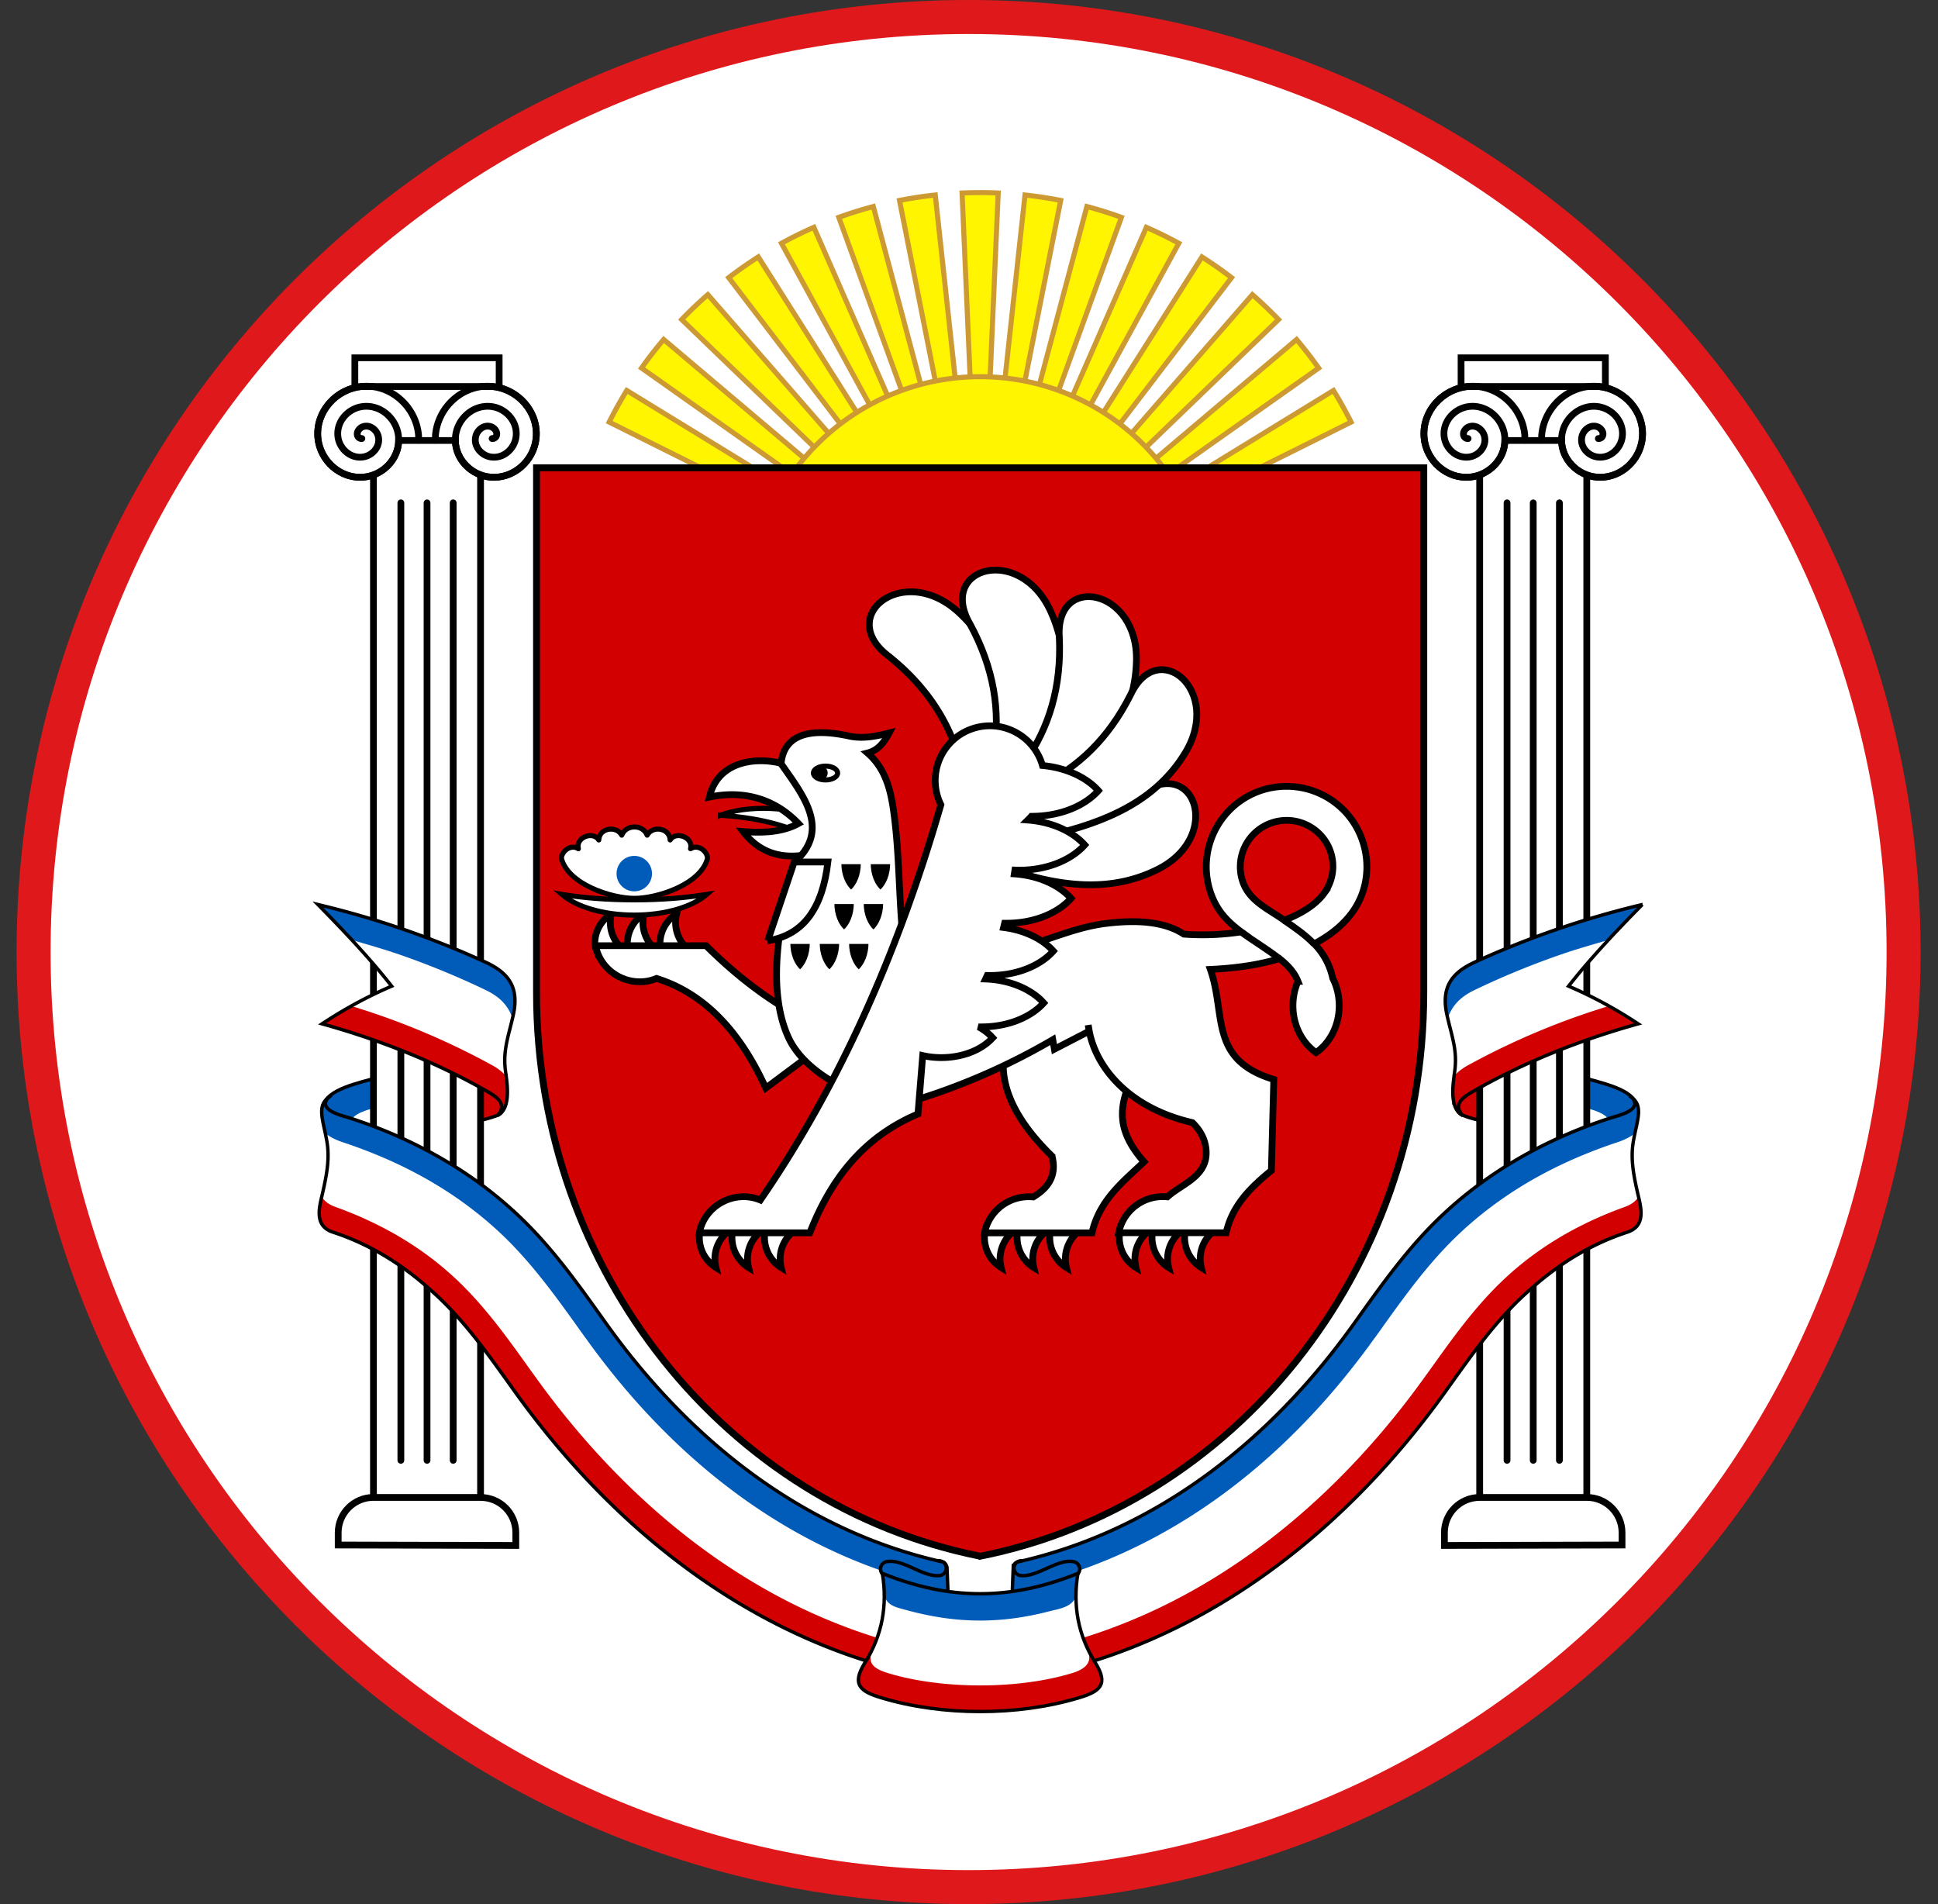 <svg xmlns="http://www.w3.org/2000/svg" width="57" height="56" fill="none" viewBox="0 0 57 56"><rect x="0" y="0" width="57" height="56" fill="#333333" stroke="none"/><g clip-path="url(#a)"><path fill="#fff" stroke="#df191b" d="M28.488.5c15.188 0 27.5 12.312 27.5 27.5s-12.312 27.5-27.5 27.5S.988 43.188.988 28 13.3.5 28.488.5Z"/><path fill="#d20000" fill-rule="evenodd" stroke="#000" stroke-width=".1" d="m42.774 32.433.21-.678 1.074-.497.01 1.723c-.373-.005-.599-.01-1.033-.175-.148-.056-.21-.229-.26-.373Z" clip-rule="evenodd"/><path fill="#005bb9" stroke="#000" stroke-width=".1" d="m46.203 33.078-.002-.016-.005-1.476c.605.203 1.593.351 1.872.767.28.51-.67 1.364-1.29 1.304z"/><path fill="#fff" d="M46.288 32.5c.504.11 1.083.253 1.037.547l.234.405h-1.257z"/><path fill="#d20000" fill-rule="evenodd" stroke="#000" stroke-width=".1" d="m14.88 32.433-.21-.678-1.073-.497-.01 1.723c.373-.005.598-.01 1.033-.175.147-.056.209-.229.26-.373Z" clip-rule="evenodd"/><path fill="#005bb9" stroke="#000" stroke-width=".1" d="m11.451 33.078.002-.016.006-1.476c-.606.203-1.593.351-1.872.767-.28.51.669 1.364 1.29 1.304z"/><path fill="#fff" d="M11.366 32.5c-.504.11-1.082.253-1.037.547l-.234.405h1.257z"/><path fill="#fff" fill-rule="evenodd" stroke="#000" stroke-width=".199" d="M10.984 10.984h3.15V44.72h-3.15z" clip-rule="evenodd"/><path fill="#fff" fill-rule="evenodd" stroke="#000" stroke-width=".199" d="M10.437 10.523h4.244v1.122h-4.244zM10.984 44.04h3.15c.573 0 1.037.464 1.037 1.036v.376l-5.224-.013v-.363c0-.572.465-1.037 1.037-1.037Z" clip-rule="evenodd"/><path fill="#fff" fill-rule="evenodd" stroke="#000" stroke-linecap="round" stroke-width=".199" d="M13.393 12.955c.007.554.462 1.02 1.016 1.077.69.07 1.296-.476 1.36-1.155.07-.77-.542-1.445-1.3-1.51h-3.82c-.758.065-1.37.74-1.299 1.51.063.679.669 1.225 1.359 1.155.554-.056 1.009-.523 1.016-1.077z" clip-rule="evenodd"/><path stroke="#000" stroke-linecap="round" stroke-width=".199" d="M12.56 14.79v28.158m-.77-28.159v28.159m1.539-28.159v28.159M10.643 12.898a.13.13 0 0 1-.109-.05c-.078-.117.028-.26.142-.299.204-.07.405.092.45.286.068.286-.155.552-.43.602-.367.067-.7-.22-.754-.575-.067-.448.284-.849.72-.905.53-.068.998.348 1.057.865.07.61-.412 1.147-1.01 1.208-.69.07-1.296-.477-1.359-1.155-.072-.771.54-1.445 1.3-1.51.851-.074 1.594.604 1.661 1.444v.136m2.164-.047a.13.13 0 0 0 .109-.05c.078-.117-.028-.26-.142-.299-.203-.07-.405.092-.45.286-.068.286.155.552.43.602.367.067.7-.22.754-.575.067-.448-.284-.849-.72-.905-.53-.068-.998.348-1.057.865-.069.61.413 1.147 1.01 1.208.69.07 1.296-.477 1.36-1.155.07-.771-.542-1.445-1.3-1.51-.852-.074-1.595.604-1.662 1.444v.136"/><path fill="#fff500" fill-rule="evenodd" stroke="#c93" stroke-width=".149" d="m34.727 14.912 5.01-2.498a12 12 0 0 0-.517-.93l-5.593 3.428zm-5.9-9.248q.267 0 .532.012l-.404 9.236H28.7l-.404-9.236q.265-.011.532-.012Zm1.32.071q.532.058 1.05.16l-1.787 9.017h-.263zm1.82.339q.518.137 1.016.318l-3.09 8.52h-.282zm1.749.612q.489.214.955.468l-4.237 7.758h-.32zm1.635.87q.45.286.871.61l-5.15 6.746h-.381zm1.484 1.109q.4.35.77.733l-5.724 5.514h-.49zm1.3 1.32q.343.405.65.84l-5.79 4.087h-.689zm-20.218 2.429q.239-.477.517-.93l5.593 3.428h-1.1zm.951-1.59q.308-.435.652-.84l5.828 4.928h-.689zm1.181-1.426q.37-.384.77-.733l5.445 6.247h-.49zm1.383-1.233q.421-.322.871-.609l4.66 7.356h-.382zm1.552-1.01q.465-.255.954-.47l3.601 8.227h-.319zm1.687-.763q.498-.18 1.015-.318l2.357 8.838h-.282zm1.785-.497q.519-.102 1.052-.16l.999 9.177h-.263z" clip-rule="evenodd"/><path fill="#fff500" fill-rule="evenodd" stroke="#c93" stroke-width=".149" d="M28.827 11.078a6.78 6.78 0 0 1 6.779 6.779 6.78 6.78 0 0 1-6.779 6.779 6.78 6.78 0 0 1-6.779-6.779 6.78 6.78 0 0 1 6.779-6.779Z" clip-rule="evenodd"/><path fill="#d20000" fill-rule="evenodd" stroke="#000" stroke-width=".202" d="M28.827 45.768C21.4 44.29 15.78 37.428 15.78 29.19V13.758h26.096v15.431c0 8.24-5.62 15.1-13.048 16.58Z" clip-rule="evenodd"/><path fill="#fff" fill-rule="evenodd" stroke="#000" stroke-width=".199" d="M46.67 10.984h-3.15V44.72h3.15z" clip-rule="evenodd"/><path fill="#fff" fill-rule="evenodd" stroke="#000" stroke-width=".199" d="M47.217 10.523h-4.244v1.122h4.244zM46.67 44.04h-3.15c-.573 0-1.037.464-1.037 1.036v.376l5.224-.013v-.363c0-.572-.464-1.037-1.037-1.037Z" clip-rule="evenodd"/><path fill="#fff" fill-rule="evenodd" stroke="#000" stroke-linecap="round" stroke-width=".199" d="M44.261 12.955c-.007.554-.462 1.02-1.016 1.077-.69.07-1.296-.476-1.359-1.155-.072-.77.54-1.445 1.3-1.51h3.818c.76.065 1.372.74 1.3 1.51-.063.679-.669 1.225-1.359 1.155-.554-.056-1.009-.523-1.016-1.077z" clip-rule="evenodd"/><path stroke="#000" stroke-linecap="round" stroke-width=".199" d="M45.095 14.79v28.158m.77-28.159v28.159m-1.54-28.159v28.159M47.01 12.898a.13.13 0 0 0 .11-.05c.078-.117-.028-.26-.142-.299-.204-.07-.405.092-.45.286-.068.286.155.552.43.602.367.067.7-.22.754-.575.067-.448-.284-.849-.72-.905-.53-.068-.998.348-1.057.865-.069.61.413 1.147 1.01 1.208.69.07 1.296-.477 1.36-1.155.07-.771-.542-1.445-1.3-1.51-.852-.074-1.595.604-1.662 1.444v.136m-2.164-.047a.13.13 0 0 1-.109-.05c-.078-.117.028-.26.142-.299.204-.07.405.092.45.286.068.286-.155.552-.43.602-.367.067-.7-.22-.754-.575-.067-.448.284-.849.72-.905.53-.068.998.348 1.057.865.069.61-.413 1.147-1.01 1.208-.69.07-1.296-.477-1.359-1.155-.072-.771.54-1.445 1.3-1.51.851-.074 1.594.604 1.661 1.444v.136"/><path fill="#fff" fill-rule="evenodd" stroke="#000" stroke-width=".149" d="M21.19 23.977c.749-.3 2.174-.296 3.09.195l-.206.572c-.924-.51-1.882-.702-2.884-.767Z" clip-rule="evenodd"/><path fill="#fff" fill-rule="evenodd" stroke="#000" stroke-width=".199" d="m24.332 24.079-.897-1.463c-.796-.401-2.286-.41-2.57.826.852-.181 1.827-.048 2.618.778-.496.276-1.133.276-1.628.236.503.649 1.164.83 1.981.66l.472-.471zM29.862 36.173a1.04 1.04 0 0 0-.417 1.106 1.04 1.04 0 0 1-.448-1.177h.763zM31.781 36.173a1.04 1.04 0 0 0-.416 1.106 1.04 1.04 0 0 1-.448-1.177h.762zM30.821 36.173a1.04 1.04 0 0 0-.416 1.106 1.04 1.04 0 0 1-.448-1.177h.763zM33.828 36.173a1.04 1.04 0 0 0-.417 1.106 1.04 1.04 0 0 1-.448-1.177h.763zM35.747 36.173a1.04 1.04 0 0 0-.416 1.106 1.04 1.04 0 0 1-.489-.887q0-.151.04-.29h.764zM34.788 36.173a1.04 1.04 0 0 0-.417 1.106 1.04 1.04 0 0 1-.488-.887q0-.151.04-.29h.763zM21.473 36.173a1.04 1.04 0 0 0-.416 1.106 1.04 1.04 0 0 1-.488-.887q0-.151.04-.29h.763zM23.393 36.173a1.04 1.04 0 0 0-.417 1.106 1.04 1.04 0 0 1-.448-1.177h.763zM22.433 36.173a1.04 1.04 0 0 0-.417 1.106 1.04 1.04 0 0 1-.488-.887q0-.151.04-.29h.763zM18.398 27.982a1.04 1.04 0 0 1-.417-1.107 1.04 1.04 0 0 0-.488.887c0 .101.073.228.1.32l.703-.03zM20.317 27.982a1.04 1.04 0 0 1-.416-1.107 1.04 1.04 0 0 0-.448 1.178h.762zM19.357 27.982a1.04 1.04 0 0 1-.416-1.107 1.04 1.04 0 0 0-.448 1.178h.763z" clip-rule="evenodd"/><path fill="#fff" fill-rule="evenodd" stroke="#000" stroke-width=".199" d="M30.943 34.004c-1.537-1.496-1.794-2.855-.992-4.098l3.826.178c-.128 1.602-1.572 2.464-.13 4.085-.56.542-1.307 1.097-1.53 2.09h-3.16a1.323 1.323 0 0 1 1.432-1.056c.474-.285.69-.653.554-1.199ZM30.007 24.131c1.185.139 2.385-.102 3.604-.839 1.571-1.002 2.329 1.327.442 2.274-1.432.72-2.983.505-4.648-.085zM28.273 22.548c-.295-1.221-.97-2.319-2.143-3.255-1.563-1.187.461-2.784 2.085-1.266 1.233 1.152 1.587 2.764 1.611 4.624zM23.803 31.045l-1.28.955c-.741-1.623-1.768-2.771-3.213-3.224-.747.311-1.636-.145-1.794-.963h3.251c1.137 1.132 2.274 1.908 3.412 2.416z" clip-rule="evenodd"/><path fill="#fff" fill-rule="evenodd" stroke="#000" stroke-width=".199" d="M26.522 27.192c-.09-1.156-.083-2.323-.258-3.461-.093-.607-.27-1.171-.748-1.585.325-.083.491-.324.634-.589-.392.099-.785.177-1.177.09-1.258-.274-1.928.018-2 .814.643.92 1.448 1.914.437 2.856-.533 1.797-.858 3.85-.207 5.224.572 1.207 2.643 2.162 3.924 1.75a19.2 19.2 0 0 0 3.837-1.713l.048.278 1.025-.53-.03-.179c.155 1.229 1.2 2.443 3.063 2.869.248.24.37.503.4.774.084.809-.714 1.02-1.135 1.41a1.32 1.32 0 0 0-1.432 1.055h3.16c.181-.807.728-1.34 1.331-1.831l.07-2.677c-1.913-.582-1.396-1.893-1.865-3.237.69-.032 1.38-.12 2.034-.316.244.195.435.399.542.667a1.8 1.8 0 0 0-.147.717c0 .583.272 1.094.68 1.378.409-.284.68-.795.68-1.378 0-.294-.068-.57-.19-.808a2.05 2.05 0 0 0-.544-1.012c.477-.251.893-.581 1.174-1.005.605-.912.457-2.161-.318-2.936a2.36 2.36 0 0 0-1.67-.69c-.605-.001-1.21.23-1.67.69a2.37 2.37 0 0 0-.577 2.397c.181.563.512.894.915 1.193a7.6 7.6 0 0 1-1.69.066c-.554-.362-1.342-.43-2.281-.316-.98.12-1.783.547-2.736.752-.815.175-3.183.511-3.279-.717Zm11.25-.127c.472-.184.914-.436 1.178-.802a1.344 1.344 0 0 0-.146-1.74 1.364 1.364 0 0 0-2.25 1.414c.19.544.705.777 1.151 1.082z" clip-rule="evenodd"/><path fill="#fff" fill-rule="evenodd" stroke="#000" stroke-width=".199" d="m22.58 27.666.778-2.314h.992c-.152 1.306-.684 2.148-1.77 2.314Z" clip-rule="evenodd"/><path fill="#fff" fill-rule="evenodd" stroke="#000" stroke-width=".149" d="M24.28 22.531c.197 0 .356.091.356.204s-.16.203-.356.203c-.197 0-.356-.09-.356-.203s.16-.204.356-.204Z" clip-rule="evenodd"/><path fill="#000" fill-rule="evenodd" d="M24.133 22.523a.21.21 0 1 1 0 .42.21.21 0 0 1 0-.42" clip-rule="evenodd"/><path stroke="#000" stroke-width=".199" d="M37.773 27.07c.307.21.619.423.878.692m-2.143-.35c.368.272.767.502 1.125.787"/><path fill="#000" fill-rule="evenodd" stroke="#fff" stroke-width=".05" d="M25.378 26.563H26c0 .341-.124.64-.311.807-.187-.167-.311-.466-.311-.807Zm-.863 0h.622c0 .341-.124.64-.311.807-.187-.167-.311-.466-.311-.807Zm.206-1.172h.622c0 .34-.124.64-.31.806-.187-.166-.312-.465-.312-.806Zm-1.5 2.345h.621c0 .341-.124.64-.31.807-.187-.167-.312-.466-.312-.807Zm.862 0h.623c0 .341-.125.64-.312.807-.186-.167-.31-.466-.31-.807Zm.863 0h.623c0 .341-.125.64-.312.807-.186-.167-.31-.466-.31-.807Zm.638-2.345h.622c0 .34-.124.64-.31.806-.187-.166-.312-.465-.312-.806Z" clip-rule="evenodd"/><path fill="#fff" fill-rule="evenodd" stroke="#000" stroke-width=".149" d="M20.786 26.305c-.42.363-1.217.608-2.13.608-.915 0-1.711-.245-2.131-.608.627.101 1.354.16 2.13.16.777 0 1.504-.059 2.131-.16Z" clip-rule="evenodd"/><path fill="#fff" fill-rule="evenodd" stroke="#000" stroke-linejoin="round" stroke-width=".149" d="M18.66 26.421c.69 0 1.962-.42 2.15-1.182-.017-.224-.288-.415-.5-.277.09-.332-.431-.533-.6-.259-.014-.354-.517-.432-.676-.14-.124-.324-.623-.324-.747 0-.16-.292-.662-.214-.676.14-.17-.274-.69-.073-.6.259-.212-.138-.483.053-.5.277.188.761 1.46 1.182 2.15 1.182Z" clip-rule="evenodd"/><path fill="#005bb9" fill-rule="evenodd" d="M18.655 25.172a.521.521 0 1 1 0 1.042.521.521 0 0 1 0-1.042" clip-rule="evenodd"/><path fill="#fff" fill-rule="evenodd" stroke="#000" stroke-width=".199" d="M29.23 22.133c.2-1.225.006-2.482-.702-3.783-.968-1.68 1.487-2.357 2.382-.353.68 1.52.385 3.123-.306 4.825z" clip-rule="evenodd"/><path fill="#fff" fill-rule="evenodd" stroke="#000" stroke-width=".199" d="M30.145 22.41c.706-1.001 1.078-2.201 1.012-3.662-.133-1.908 2.338-1.45 2.267.717-.054 1.644-1.008 2.938-2.357 4.15z" clip-rule="evenodd"/><path fill="#fff" fill-rule="evenodd" stroke="#000" stroke-width=".199" d="M30.62 23.09c1.09-.52 1.989-1.375 2.636-2.665.806-1.708 2.713-.12 1.607 1.71-.839 1.39-2.285 2.045-4.031 2.438l-1.282-.414z" clip-rule="evenodd"/><path fill="#fff" fill-rule="evenodd" stroke="#000" stroke-width=".199" d="M27.673 23.667c-1.246 4.312-2.969 8.227-5.31 11.626-.747-.31-1.637.145-1.794.964h3.25c.602-1.54 1.543-2.803 3.18-3.495l.14-1.718q.259.06.546.06c.638 0 1.197-.233 1.51-.582a1.5 1.5 0 0 0-.415-.321h.088c.773 0 1.451-.282 1.83-.705-.36-.401-.988-.676-1.711-.703l.049-.105.085.001c.787 0 1.476-.287 1.86-.718-.318-.356-.845-.614-1.464-.693l.031-.126h.061c.8 0 1.501-.292 1.892-.73-.354-.396-.963-.673-1.668-.721l.018-.112q.064.003.13.003c.812 0 1.525-.297 1.922-.742-.356-.399-.965-.678-1.673-.732q.055-.053.105-.111h.016c.826 0 1.55-.302 1.954-.754-.352-.394-.949-.674-1.644-.739a1.608 1.608 0 1 0-2.988 1.153Z" clip-rule="evenodd"/><path fill="#fff" d="M9.349 26.602c.757.768 1.53 1.584 2.171 2.401q-1.057.452-2.047 1.108c1.68.468 3.317 1.11 4.829 1.972.298.17.635.377.333.724.393-.203.29-.895.236-1.28-.089-.629.08-1.03.224-1.671.174-.776-.097-1.225-.797-1.55a26.6 26.6 0 0 0-4.949-1.704m.29 5.696c-.328.255-.118.704-.023 1.281.09.538-.024 1.047-.14 1.562-.11.442-.21.925.318 1.098 1.215.398 2.21 1.063 3.13 1.938.848.808 1.526 1.783 2.214 2.744 3.105 4.336 7.505 7.705 12.845 8.505l-.13-3.331-.044-.094-.071-.062c-4.112-.916-7.465-3.59-9.915-7.021-.813-1.139-1.598-2.259-2.638-3.226-1.268-1.18-2.73-2.02-4.305-2.607a16 16 0 0 0-.539-.187c-.284-.094-.984-.233-.703-.6"/><path fill="#005bb9" fill-rule="evenodd" d="M9.35 26.602c1.696.408 3.365.968 4.95 1.703.7.325.97.776.796 1.551l-.021.097c-.136-.405-.4-.647-.787-.834a24 24 0 0 0-2.446-1.013c-.494-.174-.99-.316-1.49-.46a46 46 0 0 0-1.002-1.044m.288 5.696c-.279.218-.166.576-.068 1.036.153.12.352.207.507.258q.619.205 1.213.46c1.235.533 2.382 1.243 3.391 2.181.939.873 1.673 1.904 2.424 2.955l.115.16v.002h.003a23 23 0 0 0 1.288 1.64q.684.791 1.434 1.5c1.723 1.625 3.715 2.913 5.957 3.695l.115.208 1.895 1.515-.05-1.754c-.016-.172-.072-.187-.227-.237-4.065-.937-7.382-3.597-9.812-7-.813-1.138-1.597-2.258-2.638-3.225-1.41-1.312-3.062-2.203-4.844-2.794-.44-.13-.931-.27-.703-.6" clip-rule="evenodd"/><path fill="#d20000" fill-rule="evenodd" d="M10.329 29.586q-.435.243-.856.523c1.68.468 3.317 1.11 4.828 1.972.294.167.594.385.355.712.33-.195.282-.757.23-1.145a1.5 1.5 0 0 0-.423-.326 21.7 21.7 0 0 0-4.134-1.736m-.868 5.612q-.035.135-.056.268v.006c-.05.33-.008.635.389.765q.104.035.205.072v.03c1.067.43 2.059 1.02 2.924 1.836.852.804 1.527 1.783 2.215 2.744 3.105 4.336 7.505 7.705 12.845 8.505l-.03-.752q-.484-.078-.953-.184a16 16 0 0 1-2.184-.66c-3.661-1.394-6.741-4.084-9.074-7.341l-.156-.215c-.657-.92-1.316-1.845-2.156-2.638-.902-.851-1.926-1.473-3.024-1.929q-.262-.109-.528-.205c-.197-.071-.316-.153-.417-.302" clip-rule="evenodd"/><path stroke="#000" stroke-width=".1" d="M9.349 26.602c.757.768 1.53 1.584 2.171 2.401q-1.057.452-2.047 1.108c1.68.468 3.317 1.11 4.829 1.972.298.17.635.377.333.724.393-.203.29-.895.236-1.28-.089-.629.08-1.03.224-1.671.174-.776-.097-1.225-.797-1.55a26.6 26.6 0 0 0-4.949-1.704Zm.29 5.696c-.328.255-.118.704-.023 1.281.09.538-.024 1.047-.14 1.562-.11.442-.21.925.318 1.098 1.215.398 2.21 1.063 3.13 1.938.848.808 1.526 1.783 2.214 2.744 3.105 4.336 7.505 7.705 12.845 8.505l-.13-3.331c-.018-.069-.065-.146-.115-.156-4.112-.916-7.465-3.59-9.915-7.021-.813-1.139-1.598-2.259-2.638-3.226-1.268-1.18-2.73-2.02-4.305-2.607a16 16 0 0 0-.539-.187c-.284-.094-.984-.233-.703-.6Z"/><path fill="#fff" d="M48.305 26.602c-.757.768-1.53 1.584-2.171 2.401q1.057.452 2.047 1.108c-1.68.468-3.317 1.11-4.828 1.972-.299.17-.636.377-.334.724-.393-.203-.29-.895-.236-1.28.09-.629-.08-1.03-.224-1.671-.174-.776.097-1.225.797-1.55a26.6 26.6 0 0 1 4.95-1.704m-.29 5.696c.328.255.118.704.023 1.281-.09.538.024 1.047.14 1.562.11.442.21.925-.318 1.098-1.215.398-2.21 1.063-3.13 1.938-.848.808-1.526 1.783-2.214 2.744-3.105 4.336-7.505 7.705-12.845 8.505l.13-3.331.044-.094.072-.062c4.11-.916 7.464-3.59 9.914-7.021.813-1.139 1.598-2.259 2.638-3.226 1.268-1.18 2.73-2.02 4.306-2.607q.265-.098.538-.187c.284-.094.984-.233.703-.6"/><path fill="#005bb9" fill-rule="evenodd" d="M48.304 26.602a26.5 26.5 0 0 0-4.949 1.703c-.7.325-.97.776-.796 1.551l.02.097c.136-.405.4-.647.787-.834.794-.383 1.612-.72 2.446-1.013.494-.174.99-.316 1.49-.46.329-.354.667-.704 1.002-1.044m-.288 5.696c.28.218.166.576.068 1.036-.153.12-.352.207-.507.258q-.619.205-1.213.46c-1.235.533-2.381 1.243-3.391 2.181-.939.873-1.673 1.904-2.423 2.955l-.115.16v.002h-.004a23 23 0 0 1-1.288 1.64 21 21 0 0 1-1.434 1.5c-1.722 1.625-3.715 2.913-5.957 3.695l-.115.208-1.895 1.515.05-1.754c.016-.172.072-.187.227-.237 4.065-.937 7.382-3.597 9.812-7 .813-1.138 1.597-2.258 2.638-3.225 1.411-1.312 3.062-2.203 4.844-2.794.441-.13.932-.27.703-.6" clip-rule="evenodd"/><path fill="#d20000" fill-rule="evenodd" d="M47.325 29.586q.435.243.856.523c-1.68.468-3.317 1.11-4.828 1.972-.294.167-.594.385-.355.712-.33-.195-.282-.757-.23-1.145.11-.129.252-.232.423-.326a21.7 21.7 0 0 1 4.134-1.736m.868 5.612q.035.135.056.268v.006c.05.33.008.635-.389.765q-.104.035-.205.072v.03c-1.066.43-2.059 1.02-2.924 1.836-.852.804-1.527 1.783-2.215 2.744-3.105 4.336-7.505 7.705-12.845 8.505l.031-.752q.484-.078.952-.184 1.11-.248 2.184-.66c3.661-1.394 6.742-4.084 9.074-7.341l.156-.215c.657-.92 1.316-1.845 2.156-2.638.902-.851 1.926-1.473 3.024-1.929q.262-.109.528-.205c.197-.071.316-.153.417-.302" clip-rule="evenodd"/><path stroke="#000" stroke-width=".1" d="M48.305 26.602c-.757.768-1.53 1.584-2.171 2.401q1.057.452 2.047 1.108c-1.68.468-3.317 1.11-4.828 1.972-.299.17-.636.377-.334.724-.393-.203-.29-.895-.236-1.28.09-.629-.08-1.03-.224-1.671-.174-.776.097-1.225.797-1.55a26.6 26.6 0 0 1 4.95-1.704Zm-.29 5.696c.328.255.118.704.023 1.281-.09.538.024 1.047.14 1.562.11.442.21.925-.318 1.098-1.215.398-2.21 1.063-3.13 1.938-.848.808-1.526 1.783-2.214 2.744-3.105 4.336-7.505 7.705-12.845 8.505l.13-3.331a.18.18 0 0 1 .116-.156c4.11-.916 7.464-3.59 9.914-7.021.813-1.139 1.598-2.259 2.638-3.226 1.268-1.18 2.73-2.02 4.306-2.607q.265-.098.538-.187c.284-.094.984-.233.703-.6ZM26.17 46.359a.22.22 0 1 1-.07-.433c.475-.076 1.079.486 1.562.408a.22.22 0 0 0-.07-.433"/><path stroke="#000" stroke-width=".1" d="M31.484 46.359a.22.22 0 1 0 .07-.433c-.475-.076-1.078.486-1.562.408a.22.22 0 0 1 .07-.433"/><path fill="#fff" fill-rule="evenodd" d="M31.741 49.93c.602-.183.882-.381.47-1.036-.508-.809-.661-1.685-.508-2.62-1.982.797-3.77.797-5.751 0 .153.935 0 1.811-.509 2.62-.412.655-.132.853.47 1.035 1.796.544 4.032.544 5.828 0" clip-rule="evenodd"/><path fill="#d20000" fill-rule="evenodd" d="M31.741 49.935c.602-.183.882-.381.47-1.036a4 4 0 0 1-.197-.352l-.015.005c.14.37-.116.548-.477.658-1.576.478-3.814.478-5.39 0-.361-.11-.65-.255-.477-.658l-.015-.005a4 4 0 0 1-.197.352c-.412.655-.132.853.47 1.035 1.796.544 4.032.544 5.828 0" clip-rule="evenodd"/><path fill="#005bb9" fill-rule="evenodd" d="M26.015 46.954c.006-.253-.02-.419-.064-.68 1.982.797 3.77.797 5.752 0a3 3 0 0 0-.048.663c-.13.335-.485.372-.791.451-1.462.379-2.774.363-4.248-.047-.247-.068-.499-.112-.6-.387" clip-rule="evenodd"/><path stroke="#000" stroke-width=".1" d="M31.741 49.93c.602-.183.882-.381.47-1.036-.508-.809-.661-1.685-.508-2.62-1.982.797-3.77.797-5.751 0 .153.935 0 1.811-.509 2.62-.412.655-.132.853.47 1.035 1.796.544 4.032.544 5.828 0Z"/></g><defs><clipPath id="a"><path fill="#fff" d="M.488 0h56v56h-56z"/></clipPath></defs></svg>